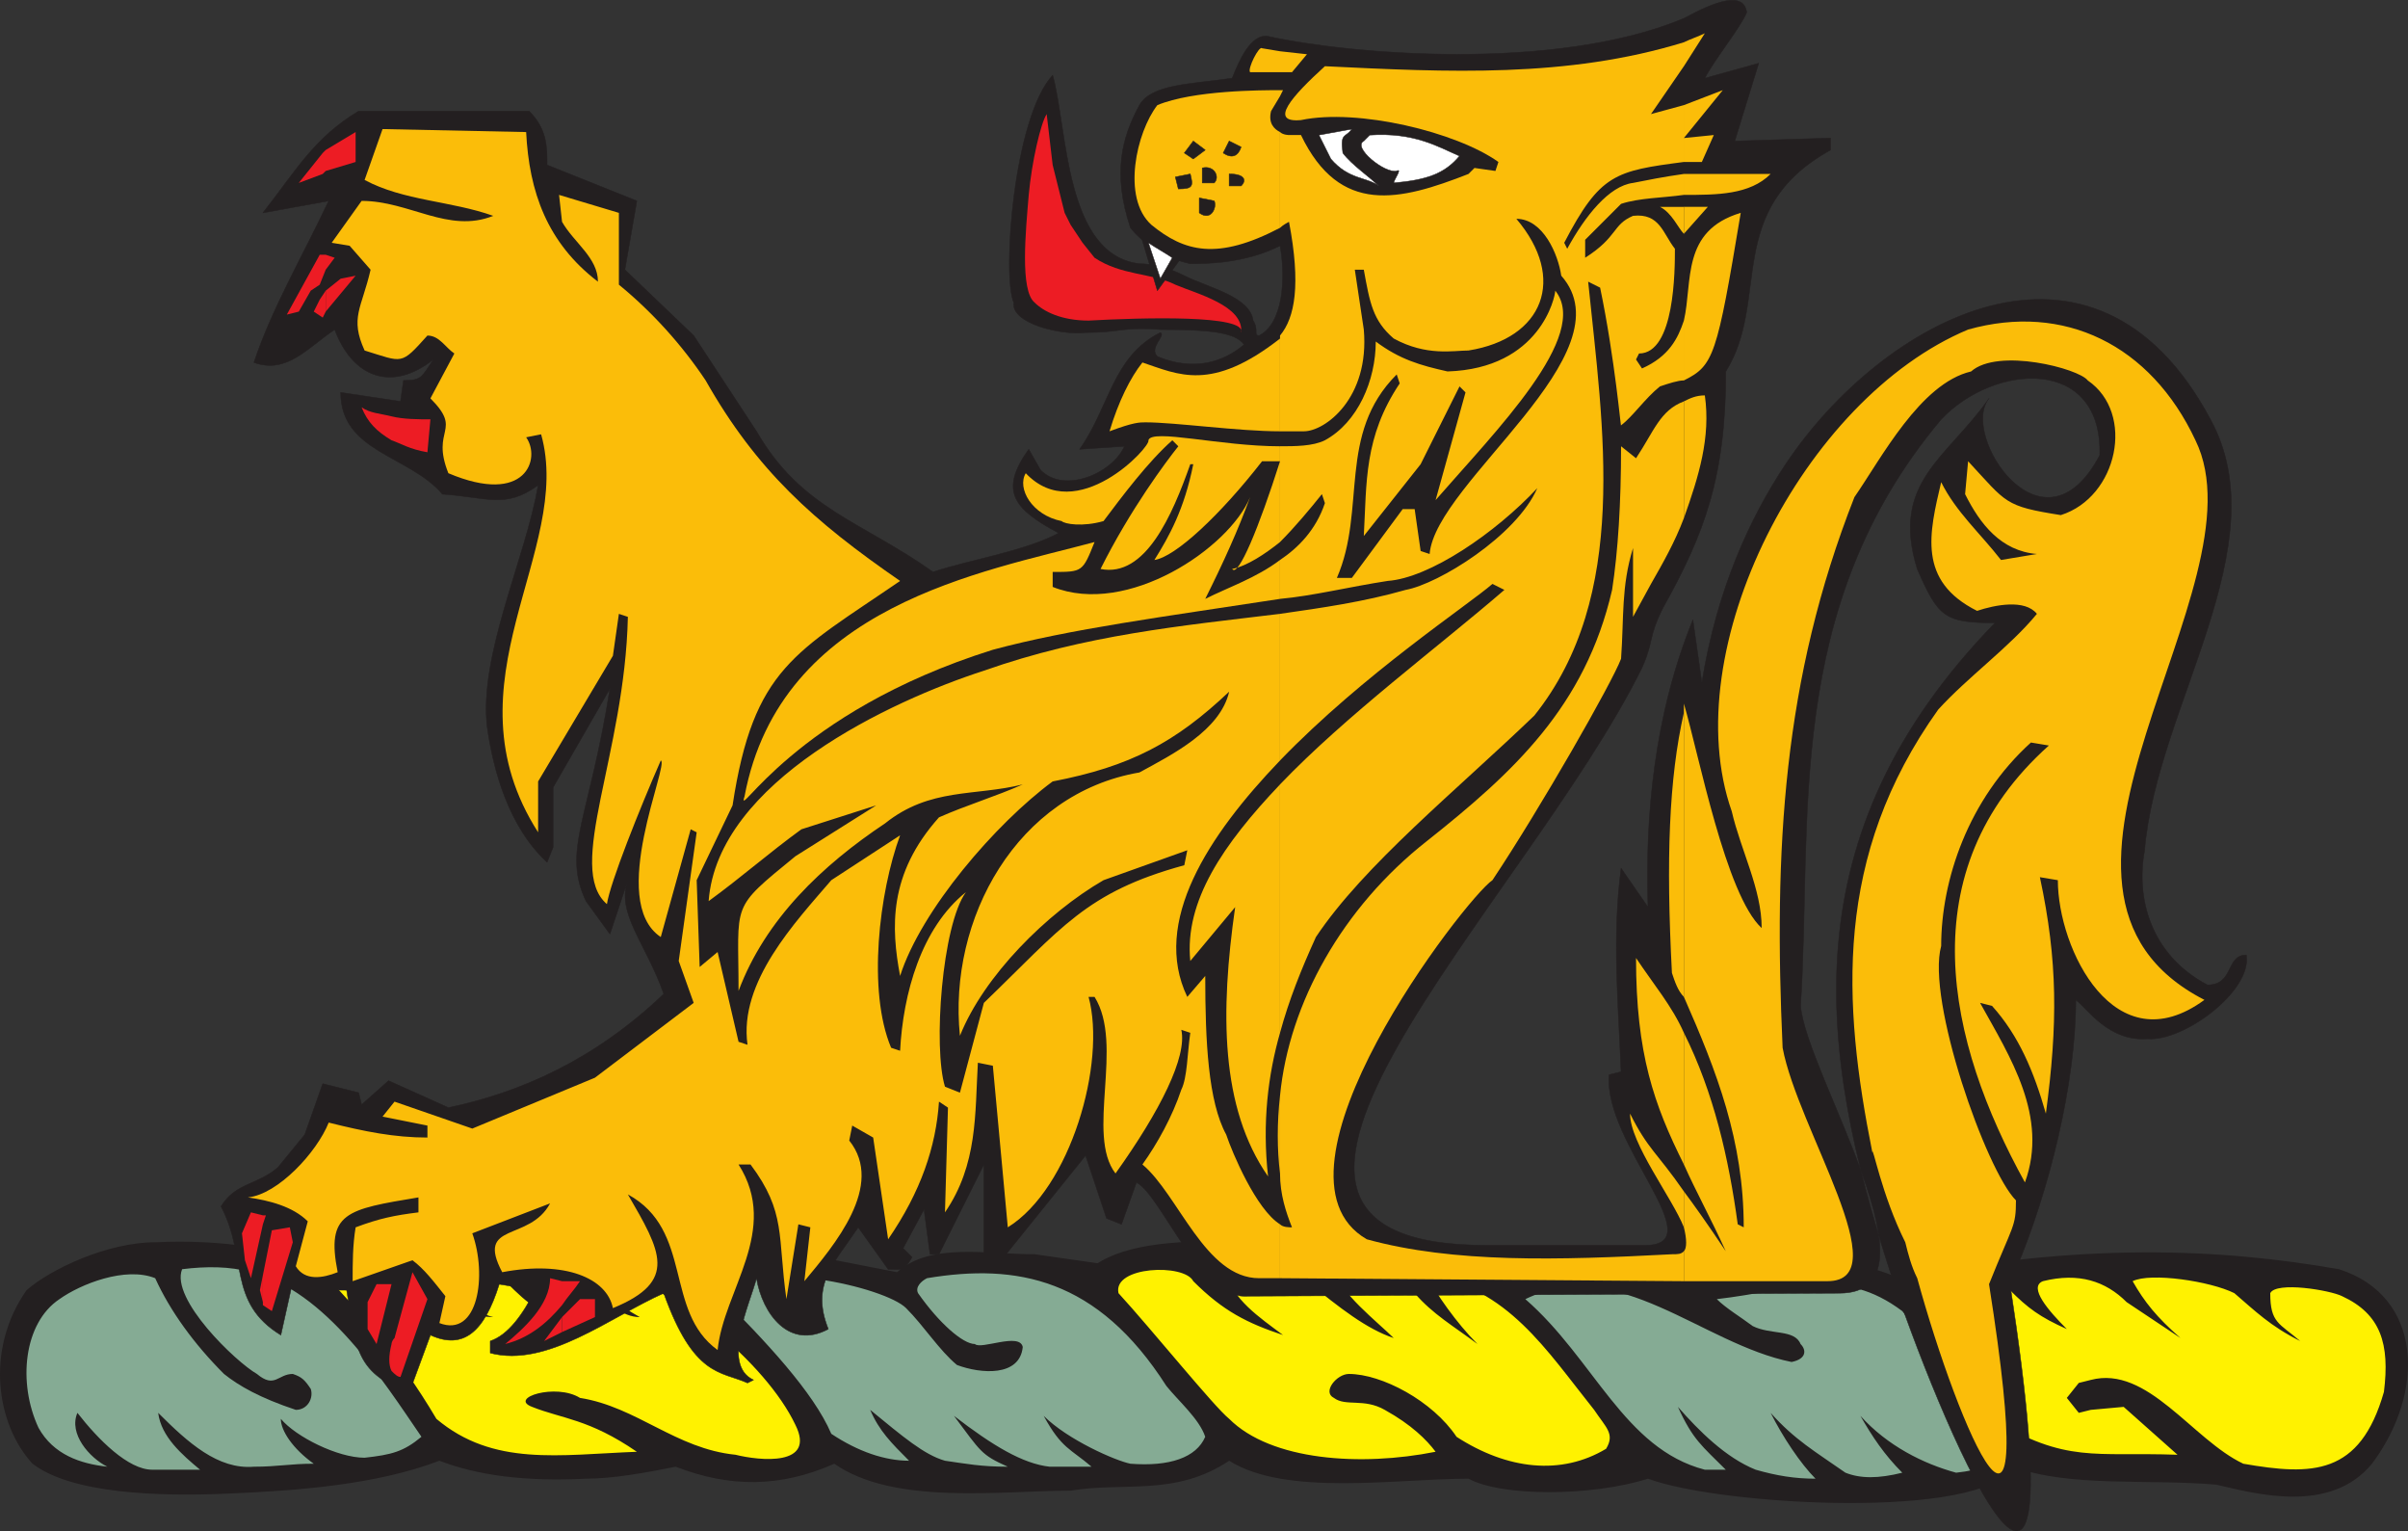 <svg xmlns="http://www.w3.org/2000/svg" width="603.693" height="383.779"><rect width="100%" height="100%" fill="#333333" stroke="none"/><path fill="#231f20" fill-rule="evenodd" d="M8.158 366.847c-9-9.75-12-28.5-1.5-43.5 6-5.25 20.25-12 32.25-12 15.75-.75 26.25 1.5 36 3 14.25-7.5 35.25-3 51-2.25 18.75-.75 34.5 0 45.75 7.5 16.5-9.75 33-4.5 53.25-.75 8.25-7.5 22.5-4.5 34.5-4.5l15.75 2.25c12-7.5 33.75-5.25 57-5.25 17.25.75 27.75.75 43.5 8.25l6-2.25c14.25-3 27-3 41.25 3.75 21-3.75 36-8.25 53.25-.75 45.75-9 80.25-7.5 110.25-2.25 21 6.75 21.75 30.75 8.25 48.75-10.5 12.75-29.25 7.5-39 5.25-17.25-1.5-36.75.75-51-4.5-7.5 13.5-73.5 9.75-91.5 3-14.25 4.5-36.75 4.5-45 0-18 0-45.75 4.5-60-4.5-13.5 9-26.25 5.25-39.75 7.5-17.25 0-44.25 3.75-59.25-6.75-13.5 6-26.25 6-39.75.75-7.5 1.5-15.75 3-22.5 3-15 .75-27-.75-36.75-4.5-15.75 6-35.25 7.5-53.25 8.25-17.25.75-39 0-48.75-7.5"/><path fill="#85ab94" fill-rule="evenodd" d="M462.658 369.097c-7.5-5.25-12.75-8.25-18.75-15 3 6 7.5 12.75 11.25 16.5-5.25 0-9.75-.75-15-2.25-7.5-3-14.25-9.75-19.5-15.75 3.75 8.25 6 9.75 12 15.75h-5.25c-20.25-5.25-27.75-27.75-45-42.75 23.25-11.25 44.25 11.25 66.75 15.75 3.75-.75 3.75-3 2.25-4.5-1.5-3.75-7.5-2.25-12-4.5-3-2.25-6.75-4.5-9-6.75 19.5-2.25 31.5-8.25 46.5 3 5.25 6 6 23.25 23.25 33.75-3.75 5.25-3 6-9.75 6.75-8.25-2.25-17.25-6.75-24-14.25 3 5.25 6 9.75 10.5 14.25-6 1.5-10.5 1.5-14.25 0m-199.5-1.5c-6.75-.75-14.25-5.25-24-12.75 6.75 9 6.75 9.75 13.5 12.75-6.75 0-10.5-.75-15.75-1.5-5.25-1.5-10.5-6-18.75-12.75 2.25 5.25 5.25 8.25 9.75 12.75-6 0-12.75-2.25-19.5-6.75-4.5-10.5-16.5-23.25-28.5-35.25 9.75-9 42-1.5 47.25 3.75 4.5 4.5 8.25 10.5 12.75 14.25 6 2.25 15.75 3 16.5-4.5-.75-3.75-10.5.75-12-.75-3 0-9-5.25-14.25-12.75-.75-1.5.75-3 2.25-3.75 22.5-3.75 42.75 0 60 27 3 3.75 8.25 8.25 9.75 12.75-2.25 5.25-9 7.5-18.75 6.75-3.75-.75-15.75-6-21.75-12 4.5 8.25 6.75 8.25 12 12.75h-10.5m-253.5-9.75c-5.25-11.25-3.75-26.25 5.25-32.25 5.25-3.75 16.5-8.25 24-5.25 3.75 8.25 9.75 16.5 17.25 24 3.75 3 9 6 18 9 3 0 4.5-3 3.75-5.25-1.5-2.25-2.25-3-4.5-3.75-3.75 0-4.5 3.75-9 0-5.25-3-21.75-18.75-18.75-26.25 6-.75 12-.75 17.25.75 18.75 4.5 33 27 42.75 41.25-4.5 3.75-7.5 4.5-14.25 5.25-6.75 0-17.25-5.25-21-9.75 0 3 3 7.5 8.25 11.25-6 0-9 .75-15 .75-9 .75-16.5-6-24-13.5.75 6 6 10.5 10.5 14.25h-12c-6 0-13.5-7.5-18.75-14.25-2.25 5.25 3 11.25 7.5 13.5-6.75-.75-13.5-3-17.25-9.75"/><path fill="#fff200" fill-rule="evenodd" d="M562.408 366.847c-12.75-6-24-24.75-38.25-21l-3 .75-3 3.75 3 3.75 3-.75 8.25-.75 13.5 12c-21-.75-27.75 2.25-46.5-9-8.25-7.5-9.75-16.5-15-25.5-1.5-9 12-9 19.5-6.75 4.5 4.5 7.5 6.75 14.25 9.75-4.5-4.5-9.75-10.5-6-12 9-2.25 15.75 0 21 5.25l13.5 9c-6-5.25-9-9-12-14.25 4.5-2.25 19.5 0 25.5 3 5.25 4.5 9 8.25 16.5 12-5.25-4.5-7.5-4.5-7.5-12 1.5-3 15-.75 18 .75 9.75 4.5 12 12 10.5 24-6 21-18 21-35.25 18m-197.25-6.75c-6-9-18.75-15.75-27-15.75-3 0-6.75 4.5-3.75 6 3 2.25 7.5 0 12.75 3 6.75 3.75 10.5 7.5 12.75 10.5-18.75 3.75-41.25 2.25-51.75-8.25-3.75-3-19.5-22.5-27.75-31.5-1.5-6.75 16.5-7.5 18.75-3 7.5 7.5 13.5 10.5 22.5 13.5-6-4.5-12.75-9-14.25-15.75 6-.75 14.25-.75 20.25 2.25 8.25 6.75 15 12 21.75 14.25-3.75-3.75-14.25-12-14.25-16.5 6-1.5 12-.75 19.5 5.25 4.5 5.25 9.75 8.25 15.75 12.75-5.25-5.25-10.5-12.75-12.75-17.25 20.25 3 30 18.75 42 33.75 3 4.5 5.25 6 3 9.75-11.25 6.75-24.75 5.25-37.5-3m-180.75 4.5c-15-1.5-24.75-12-39-14.25-6-3.75-18 0-12 2.25 7.5 3 14.25 3 26.25 11.25-19.5.75-36 3.75-50.25-8.25-9.75-16.5-19.5-27-29.25-37.5 15-3.75 23.25-3 34.5 9 1.5 1.5 5.25 3 9 3-6-1.5-9.75-6.75-12.75-12.75 5.25 0 12-.75 15.75 3.75 6.75 6.75 8.25 7.5 15 9-5.25-2.25-7.5-6.75-7.5-12.75 3.75 0 11.25-.75 15 5.25 3 3.75 6.75 7.5 11.25 7.5-5.25-3-6.75-3.75-8.25-12 16.5 4.5 39.75 23.25 47.25 39 5.25 10.5-9 9-15 7.5"/><path fill="#231f20" fill-rule="evenodd" d="M290.908 83.347c-12 6-12.75 18.75-20.25 29.25l11.25-.75c-3 6.75-15 12-21 6l-3-5.25c-7.5 10.5-3.75 15 7.5 21-8.25 4.5-22.5 6.75-31.5 9.75-18-12.75-33-15.75-44.25-35.25l-15.75-24-17.25-16.5 3-17.25-22.5-9c0-4.5 0-9-4.5-13.5h-42.75c-11.25 6.75-15.75 15-24 25.5l16.5-3c-6.75 14.25-14.25 27-18.75 40.5 8.25 3 13.5-3.75 20.25-8.25 4.5 12 14.25 15.75 24.75 7.5-3 4.5-3 5.25-7.5 5.25l-.75 5.25-15-2.25c0 15 17.25 15.75 25.5 25.5 11.25.75 15.75 3.75 24-2.25-3 18-15 42.75-12.75 60.75 1.5 10.5 5.25 24.75 15 33.75l1.5-3.75v-15l14.25-24.75c-5.25 33-12 40.5-6 53.25l6 8.25 4.5-13.5c-3 8.25 4.5 15.75 9 28.5-17.25 16.5-36 24.75-54 28.5l-15-6.75-6.75 6-.75-3-9-2.25-4.5 12.75-6.75 8.25c-5.25 4.5-10.5 3.75-14.25 9.75 6.75 12.75 1.5 24 15 32.25l3-13.5c3.75 2.25 9.75 2.25 13.5 2.25 2.25 12.75 1.5 21 15.75 25.5l5.25-14.25c8.25 3.75 13.5-.75 17.25-12.75l9 1.5c-3 6-6.75 11.25-11.25 12.75v3c14.25 3.75 30-9 43.5-15 7.5 21 14.25 19.5 21 22.5l1.5-.75c-8.25-3.75-.75-19.5.75-25.5 1.5 9 8.25 18 18 12.75-4.5-11.25 1.5-16.5 7.5-25.5l7.5 10.5c3.75 0 3.75.75 6-3l-2.25-2.25 5.25-9.75 1.5 11.25h2.25l11.25-22.5v23.25l3.75 1.5 21.75-27 5.25 15.75 3.75 1.5 3.75-10.5c6 3 15.75 28.5 27 28.5l149.25-.75c27 0-8.25-54.75-9.75-72 3-46.5-4.5-99.75 35.25-147 13.5-14.25 40.5-15.75 39.75 9-14.25 27-35.25-5.25-27.75-14.25-10.5 15-24.75 21-18 42.75 5.25 12 6.75 13.5 19.5 13.5-51.75 53.25-44.25 107.25-26.25 162.75 11.25 34.5 48.75 125.25 30 3 .75-.75.75-2.25 1.5-3.75 8.25-19.5 15-46.5 15-67.5 3 2.25 8.25 10.5 18 9.75 9 .75 26.25-12 24.75-21-5.25 0-3 7.5-9.75 7.5-14.25-7.5-18-21.75-15.75-33.75 3-36 33.75-76.5 16.5-108-29.25-54.75-82.5-24.75-106.5 11.25-9 13.5-17.25 31.5-21 54.75l-2.25-15.75c-9.75 24-12 49.5-11.25 72l-6.75-9.75c-2.25 17.25-.75 33 0 51l-3 .75c-1.5 17.25 26.25 42.75 9 42.75h-39.75c-81.75 0 9.75-85.5 39-144.75 3-6.75 1.5-7.5 5.25-15 10.5-18.75 15.75-33 15.75-59.25 11.25-18-.75-40.5 26.25-55.5v-3l-24 .75 6-19.5-13.5 3.75c2.25-4.5 9-12.75 10.5-16.5-.75-5.25-7.5-3-15.75 1.5-32.25 13.5-84 9-104.25 4.5-4.5-.75-7.5 6.75-9 10.5-10.5 1.5-20.25 1.5-23.25 6.75-4.5 8.25-6.75 17.25-2.25 30.75 3 3.75 8.25 7.5 15 9 3.75 0 13.5 0 22.5-4.5 1.5 8.25.75 19.5-5.25 22.5-1.5 0 0-1.5-1.5-3.75-.75-6-11.25-8.25-17.25-11.25-4.5-2.25-8.25-3-11.25-3-18.75-2.25-18-33.75-21.75-47.25-9.75 10.5-12.75 50.25-9.75 57-.75 5.25 12 8.25 18 7.5 9 0 9-1.5 18.75-.75 12.75 0 18.75.75 21 3.75-5.25 4.5-12.75 6.75-21.75 3-2.25-2.25 2.25-5.25.75-6"/><path fill="none" stroke="#231f20" stroke-linecap="round" stroke-linejoin="round" stroke-miterlimit="10" stroke-width=".12" d="M290.908 83.347c-12 6-12.75 18.75-20.25 29.25l11.25-.75c-3 6.75-15 12-21 6l-3-5.25c-7.5 10.5-3.75 15 7.5 21-8.25 4.5-22.5 6.75-31.5 9.75-18-12.75-33-15.75-44.25-35.25l-15.75-24-17.25-16.5 3-17.25-22.5-9c0-4.5 0-9-4.5-13.5h-42.75c-11.25 6.75-15.75 15-24 25.5l16.5-3c-6.75 14.25-14.25 27-18.75 40.5 8.25 3 13.5-3.75 20.25-8.25 4.5 12 14.25 15.75 24.75 7.5-3 4.5-3 5.25-7.5 5.25l-.75 5.25-15-2.25c0 15 17.25 15.75 25.5 25.5 11.25.75 15.75 3.75 24-2.25-3 18-15 42.75-12.75 60.75 1.5 10.5 5.25 24.75 15 33.75l1.5-3.75v-15l14.25-24.75c-5.25 33-12 40.5-6 53.25l6 8.25 4.5-13.5c-3 8.25 4.5 15.75 9 28.5-17.25 16.5-36 24.75-54 28.5l-15-6.75-6.75 6-.75-3-9-2.25-4.5 12.75-6.75 8.25c-5.25 4.5-10.5 3.75-14.25 9.75 6.75 12.75 1.5 24 15 32.25l3-13.5c3.75 2.25 9.75 2.25 13.5 2.25 2.25 12.75 1.5 21 15.75 25.5l5.25-14.25c8.25 3.75 13.5-.75 17.25-12.75l9 1.5c-3 6-6.75 11.25-11.25 12.75v3c14.25 3.75 30-9 43.5-15 7.5 21 14.25 19.5 21 22.5l1.5-.75c-8.25-3.75-.75-19.5.75-25.5 1.5 9 8.25 18 18 12.75-4.5-11.25 1.5-16.5 7.5-25.5l7.5 10.5c3.75 0 3.75.75 6-3l-2.25-2.25 5.25-9.75 1.5 11.25h2.25l11.25-22.5v23.25l3.75 1.5 21.75-27 5.25 15.75 3.75 1.5 3.75-10.5c6 3 15.75 28.5 27 28.5l149.25-.75c27 0-8.25-54.75-9.75-72 3-46.5-4.5-99.75 35.25-147 13.5-14.25 40.5-15.75 39.75 9-14.25 27-35.25-5.25-27.75-14.25-10.5 15-24.75 21-18 42.75 5.25 12 6.75 13.5 19.5 13.5-51.75 53.25-44.25 107.25-26.25 162.75 11.25 34.5 48.75 125.25 30 3 .75-.75.75-2.25 1.5-3.75 8.25-19.5 15-46.5 15-67.5 3 2.25 8.25 10.5 18 9.75 9 .75 26.25-12 24.75-21-5.25 0-3 7.5-9.75 7.5-14.25-7.5-18-21.75-15.75-33.75 3-36 33.75-76.5 16.5-108-29.25-54.75-82.5-24.75-106.5 11.25-9 13.5-17.25 31.5-21 54.75l-2.25-15.75c-9.75 24-12 49.5-11.25 72l-6.75-9.75c-2.25 17.25-.75 33 0 51l-3 .75c-1.5 17.25 26.25 42.75 9 42.75h-39.75c-81.75 0 9.75-85.5 39-144.75 3-6.75 1.5-7.5 5.25-15 10.5-18.75 15.75-33 15.75-59.25 11.25-18-.75-40.5 26.25-55.5v-3l-24 .75 6-19.5-13.5 3.75c2.25-4.5 9-12.75 10.5-16.5-.75-5.25-7.5-3-15.75 1.5-32.25 13.5-84 9-104.25 4.5-4.5-.75-7.5 6.75-9 10.5-10.5 1.5-20.25 1.5-23.25 6.75-4.5 8.25-6.75 17.25-2.25 30.75 3 3.75 8.25 7.5 15 9 3.75 0 13.5 0 22.5-4.5 1.5 8.25.75 19.5-5.25 22.5-1.5 0 0-1.5-1.5-3.75-.75-6-11.25-8.25-17.25-11.25-4.5-2.25-8.25-3-11.25-3-18.75-2.25-18-33.75-21.75-47.25-9.75 10.5-12.75 50.25-9.75 57-.75 5.25 12 8.25 18 7.5 9 0 9-1.5 18.75-.75 12.75 0 18.75.75 21 3.75-5.25 4.5-12.75 6.75-21.75 3-2.25-2.25 2.25-5.25.75-6zm0 0"/><path fill="#ed1c24" fill-rule="evenodd" d="M140.908 330.097v3.75l8.25-3.75v-4.5h-3.75l-4.5 4.5m0-9v6c1.5-2.25 3-3.75 4.5-6h-4.5m170.25-237.75c1.5-4.5-24.75-3.75-38.25-3-6.75 0-11.25-2.25-13.5-4.5-3.75-3-2.25-18-1.5-27 .75-8.25 3-18 4.5-20.25l1.5 12.75 3 12 1.5 3 3 4.5 3 3.75c6.75 4.5 14.25 3.75 20.25 6.75 5.25 2.25 17.25 5.25 16.5 12m-170.25 243.75v-6l-3-.75c0 6.75-6.75 12.75-11.25 16.5 6-1.5 10.5-5.25 14.25-9.75"/><path fill="#ed1c24" fill-rule="evenodd" d="M140.908 333.847v-3.75l-4.5 6zm-42.75 3v6.75c.75.75 1.5 1.5 2.25 1.5l6.75-19.5-3.75-6.75-4.5 16.5c-.75.75-.75 1.5-.75 1.5m0-232.5v6c2.25.75 4.5 2.25 9 3l.75-8.25c-3 0-6.75 0-9.75-.75m0 6v-6c-3-.75-5.25-.75-7.5-2.25 1.5 3.75 3.75 6 7.5 8.25m0 233.25v-6.75c-.75 3-.75 5.25 0 6.75m-16.5-270.75v5.25l7.5-9-3.75.75-3.75 3m0-9v3.75l2.25-3zm0-26.25v5.25l7.5-2.25v-7.5l-7.5 4.5m12.75 299.25-2.25-3.75v-6.75l2.25-4.5h3.75l-3.75 15m-12.75-294v-5.25l-.75.75-6 7.5 6-2.25.75-.75m0 24.75v-3.75h-1.5l-8.25 15 3-.75 3-5.25 2.25-1.5 1.5-3.75"/><path fill="#ed1c24" fill-rule="evenodd" d="M81.658 78.097v-5.25l-1.5 2.25-1.5 3 2.25 1.5.75-1.5m-15.75 241.5v7.5l2.25 1.5 5.25-17.25-.75-3.75-4.5.75-2.25 11.25m0-15v2.25l.75-2.25zm0 2.25v-2.25l-3-.75-2.25 5.25.75 6.75 1.5 4.5 3-13.5"/><path fill="#ed1c24" fill-rule="evenodd" d="M65.908 327.097v-7.5l-.75 3.75.75 3v.75"/><path fill="#fbbd09" fill-rule="evenodd" d="M422.158 313.597v7.5h36c18 0-7.5-38.25-11.25-58.5-2.25-49.5 0-92.25 18-138 6.75-9.75 16.5-28.5 29.25-31.5 6.75-6 27-.75 29.25 2.25 12 8.25 7.5 29.25-6.75 33.75-14.25-2.25-13.5-3-23.25-13.5l-.75 8.25c3.75 7.5 9 14.25 18 15l-9 1.5c-5.25-6.75-11.25-12-15-19.5-3 12.75-6 24.75 9 32.25 4.5-1.5 12-3 15 .75-6.75 8.25-17.25 15.75-24.75 24-26.25 36.75-24 73.5-16.5 111 0-2.25 2.25 10.5 8.25 22.5.75 3 1.5 6 3 9 10.5 38.25 31.5 87 18 1.5 6-15 6.75-14.25 6.75-21-7.5-7.5-22.5-50.25-18.75-63.75 0-16.5 6.75-36.75 22.5-51l4.5.75c-35.25 31.5-25.5 74.25-6 109.5 6-16.5-3.75-31.5-11.25-45l3 .75c6.75 7.5 10.5 16.5 13.5 27 3-22.5 3-38.25-1.5-59.25l4.5.75c0 17.25 14.25 46.5 36.75 30-54-27.75 15.75-103.5-2.25-140.25-11.25-24-33-34.5-57-27.75-41.25 17.25-73.5 80.25-59.25 120.75 2.25 9.75 7.5 19.5 7.5 29.25-9-8.25-15.75-43.5-19.5-56.25v73.5c8.25 18.75 15 36 15 57.75l-1.5-.75c-2.25-16.5-6-33-13.5-48v33c3 6.75 6.75 13.5 10.5 21.75-4.5-6.75-8.25-12-10.5-15v9c.75 3 .75 5.25 0 6m0-213v29.25c3.75-10.5 6.75-20.25 5.25-30.75-2.25 0-3.75.75-5.25 1.5m0-20.25v15c7.5-3.75 8.25-6 14.25-42-15 4.5-12 17.25-14.25 27m0-28.5v6.75l6-6.75zm0-8.25v5.25c8.25 0 16.5 0 21.75-5.25h-21.75m0-9v6h4.5l3-6.75-7.5.75m0-8.25v8.25l9.75-12zm0-15.75v6l5.25-8.25c-1.5.75-3.75 1.5-5.25 2.25m0 6v-6c-29.25 9-59.25 7.5-90 6-8.25 7.5-14.25 14.25-6 13.5 14.25-3 39 3 49.5 10.5l-.75 2.25-5.25-.75-1.5 1.5c-17.25 6.75-32.25 10.5-42-9.75h-3s-1.5 0-2.25-.75v24s.75-.75 2.25-1.5c3 15.75 1.5 24-2.25 28.5v24h6c5.25 0 16.5-8.25 15-25.5-.75-5.25-1.5-9.75-2.25-15h2.25c1.5 8.25 2.25 12.75 7.5 17.25 8.25 4.5 15 3 18.75 3 18.75-3 24.75-18 12-33 6.75 0 10.5 9 11.25 14.25 17.25 19.5-31.5 51.75-33 69.75l-2.25-.75-1.5-10.5h-3l-12.75 17.25h-3.75c7.5-17.25 0-36 15-51l.75 2.25c-9 13.5-8.25 24.75-9 38.25l14.25-18 9.75-19.5 1.5 1.5-7.5 27c15-17.25 39-41.25 30-52.5 0 1.5-3.75 19.5-27 20.25-6.75-1.5-12-3-18-7.5 0 9.75-4.5 20.25-12.75 24.75-3 1.5-7.5 1.5-11.25 1.5v24c3.75-3.75 7.5-8.25 10.5-12l.75 2.25c-2.25 6.75-6.75 11.25-11.25 14.25v9.75c8.25-.75 17.25-3 27-4.5 10.5-.75 27-12 37.5-23.25-5.25 12-24.75 24-33 25.5-10.5 3-21 4.5-31.5 6v36.75c21-21.75 47.25-39 53.25-44.25l3 1.5c-16.5 14.25-39.75 31.5-56.25 48.75v62.25c2.25-8.25 5.25-15.75 9-24 12-18 35.25-36.75 54.75-55.5 24-30 17.25-72 13.5-108.75l3 1.5c3.75 18 5.25 36 5.25 34.5 3-2.25 6-6.75 9.75-9.75 2.25-.75 4.5-1.5 6-1.5v-15c-1.5 4.5-3.75 9-10.5 12l-1.5-2.25.75-1.5c9 0 9-21 9-26.25-3-3.75-3.75-9-10.5-8.25-5.25 2.25-3.75 5.25-12 10.5v-4.5l9-9c4.5-1.5 10.5-1.5 15.75-2.25v-5.25c-5.25.75-9 1.5-12.75 2.25-6 .75-12 8.25-16.5 16.5l-.75-1.5c9-17.25 12.75-18 30-20.25v-6h-.75.75v-8.25l-8.25 2.25 8.25-12"/><path fill="#fbbd09" fill-rule="evenodd" d="M422.158 58.597v-6.75h-6c3 1.5 4.5 5.25 6 6.75m0 71.25v-29.25c-6 2.25-7.5 7.5-12 14.25l-3.75-3c0 14.25-.75 26.25-2.25 36-6.75 29.25-24.75 45.75-46.5 63-21 16.5-34.5 40.5-36.75 63.75v19.5c0 5.25 1.5 9.75 3 13.5-.75 0-2.25 0-3-.75v13.5l101.25.75v-7.5c-.75.75-1.5.75-3 .75-28.5 1.5-54.75 2.25-76.5-3.75-28.5-16.5 24.75-85.5 31.5-90 12-18 30-49.5 32.25-55.5.75-10.5 0-18 3-27.75v17.25l4.5-8.25c3-5.25 6-10.5 8.25-16.5"/><path fill="#fbbd09" fill-rule="evenodd" d="M422.158 249.847v-71.25c-3.75 16.5-4.5 36.75-3 65.25.75 2.25 1.5 4.5 3 6m0 42v-33c-3-6.75-7.5-12-12-18.75 0 24 4.5 36.75 12 51.75m0 15.75v-9c-6.75-9.75-9-10.5-13.5-19.5 0 7.5 10.5 21 13.5 28.5m-101.25-285v1.5l.75-1.5zm0-9.75v5.25h3l3.75-4.5-6.75-.75m0 5.25v-5.25l-4.5-.75c-.75-.75-3.75 5.25-3 6h7.5m0 6v-1.5c-4.5 0-21.75 0-30.75 3.75-5.25 6.75-9 23.25-1.5 30 8.25 6.75 16.5 9 32.25.75v-24c-1.5-.75-3-2.25-2.25-5.25l2.25-3.75m0 84v-23.25c-17.25 13.5-25.5 9-34.5 6-3 3.75-6 9.75-8.25 17.25 6-2.25 7.5-2.25 9-2.25 7.5 0 23.25 2.25 33.75 2.25m0 3.75v3.75h-4.5c-10.5 13.5-21.75 24-27 24.75 3.75-6 7.5-12.75 9.75-24h-.75c-4.5 12.75-11.25 28.5-22.5 26.25 7.5-15 16.5-27 19.5-30.75l-1.5-1.5c-6 5.25-12.75 14.25-17.25 20.25-5.25 1.5-9.75.75-10.5 0-7.5-1.5-11.25-8.25-9-12 12.75 13.5 31.5-6.75 30.75-8.25.75-3 18 1.5 33 1.5m0 24v-20.25c-5.25 16.5-10.5 29.25-12 27 3.75-.75 8.25-3.75 12-6.75"/><path fill="#fbbd09" fill-rule="evenodd" d="M320.908 150.097v-9.75c-6 4.5-12.75 6.75-18.75 9.75 4.5-9 8.25-17.25 11.25-25.5-5.25 12.75-30.75 30-49.5 22.5v-3.75c7.5 0 7.5 0 10.5-7.5-27.75 7.5-78.75 15.75-87.75 63.75-2.25 6.75 12-21 62.25-36.75 19.5-5.25 42.75-8.25 72-12.75"/><path fill="#fbbd09" fill-rule="evenodd" d="M320.908 190.597v-36.75c-24.75 3-48.75 5.25-74.25 14.25-23.25 7.5-66.75 27.75-69 57.75 8.25-6 15-12 23.25-18l18.75-6-20.25 12.75c-16.5 13.5-14.25 11.25-14.25 33.75 6.75-18 21-31.5 36.75-42 11.25-9 22.5-6.75 34.5-9.75-6.75 3-14.25 5.25-21 8.25-12.75 14.25-12 27.75-9.75 39.75 5.25-16.5 24-38.25 38.25-48.75 19.5-3.75 30.75-9.75 44.25-22.5-2.25 9.75-14.25 15.75-22.5 20.25-30.75 5.25-48 36.75-45 66 6-15 21.75-30.75 36-39l21-7.5-.75 3.75c-24.75 6.75-30.75 15.75-50.25 34.5l-6 22.5-3.75-1.5c-3-9.75-.75-40.5 5.25-48.75-11.25 9-15.75 25.5-16.5 39.75l-2.25-.75c-6-14.25-3-39 2.25-53.25l-17.25 11.25c-9 10.5-23.25 25.5-21 41.25l-2.25-.75-5.25-22.5-4.5 3.75-.75-21.75 9-18.75c5.25-34.5 15.75-38.25 42-56.25-21.75-15-36-27.75-48.75-50.25-6-9-13.5-17.25-21.75-24v-18l-15-4.5.75 6.75c3 5.25 9 9 9 15-12.75-9.75-17.25-22.5-18-37.5l-36-.75-4.5 12.75c9.75 5.25 21.75 5.25 32.25 9-11.25 4.5-21-3.75-33-3.75l-7.5 10.5 4.5.75 5.25 6c-2.25 9.75-5.25 12-1.5 20.25 9.75 3 9 3.75 15.75-3.75 3 0 4.5 3 6.75 4.5l-6 11.25c8.25 8.25 0 7.5 4.5 18.75 19.5 8.25 23.25-3.75 19.5-9l3.75-.75c8.25 29.25-24.75 62.25-.75 99.75v-12.75l18.75-31.5 1.5-10.5 2.25.75c-.75 34.5-15.75 63-5.25 72 .75-5.25 8.25-24 13.5-36 2.25.75-13.5 35.25 0 44.25l7.5-27 1.5.75-4.5 32.25 3.75 10.5-24.75 18.75-30.75 12.75-19.5-6.75-3 3.75 11.25 2.25v3c-8.25 0-15.75-1.5-24.75-3.75-3 7.5-12.75 18-20.25 18.75 5.25.75 11.25 2.25 15 6l-3 11.25c2.25 3.75 6.75 3 10.5 1.5-3-15 2.25-15.75 20.25-18.75v3.75c-6 .75-9.75 1.5-15.75 3.75-.75 4.5-.75 9-.75 13.5l15-5.25c3 2.25 5.25 5.25 8.25 9l-1.5 6.75c9.75 3.75 12-12 8.25-22.5l19.5-7.5c-5.25 9.75-18.75 4.5-12 17.25 15.75-3 26.25 1.5 27.75 9 16.5-6.75 12-14.25 3.75-28.5 16.5 9 9 29.25 22.5 39 1.5-15 15.75-30 5.25-46.5h3c9 12 6.75 18 9 33.75l3-18.75 3 .75-1.5 13.5c7.5-9 20.25-24 11.25-35.25l.75-3.75 5.25 3 3.75 25.5c8.25-12 12-23.25 12.75-34.5l2.25 1.5-.75 26.25c8.25-12 7.5-24.75 8.25-37.5l3.75.75 3.75 40.5c15.75-9.75 24.75-41.25 20.25-57.75h1.5c7.5 12-2.25 34.5 5.25 44.25 11.25-15.75 18-29.25 16.5-36l2.25.75c-.75 5.25-.75 11.25-2.25 14.25-2.25 6.75-6 13.5-9.75 18.75 9 7.5 15.75 28.5 29.25 28.5h5.25v-13.5c-6-3.75-12-18-13.5-22.5-4.5-8.25-5.25-23.25-5.25-39.75l-4.5 5.25c-9-18.75 5.25-40.5 23.25-59.25"/><path fill="#fbbd09" fill-rule="evenodd" d="M320.908 258.847v-62.25c-14.25 15-24 29.25-22.5 44.25l11.25-13.5c-3.75 26.25-3.75 50.25 8.25 67.5-1.5-13.5 0-25.5 3-36m0 35.25v-19.5c-.75 6.75-.75 13.5 0 19.5"/><path fill="#231f20" fill-rule="evenodd" stroke="#231f20" stroke-linecap="round" stroke-linejoin="round" stroke-miterlimit="10" stroke-width=".12" d="m285.658 57.847 4.5 15 6-8.25zm0 0"/><path fill="#fff" fill-rule="evenodd" d="m290.908 69.847-3-9c2.25 1.5 3.75 2.25 6 3.75l-3 5.25"/><path fill="none" stroke="#231f20" stroke-linecap="round" stroke-linejoin="round" stroke-miterlimit="10" stroke-width=".12" d="m290.908 69.847-3-9c2.25 1.5 3.75 2.25 6 3.75zm0 0"/><path fill="#231f20" fill-rule="evenodd" d="M300.658 53.347v-3.75l3.75.75c.75 1.5-.75 5.25-3.75 3"/><path fill="none" stroke="#231f20" stroke-linecap="round" stroke-linejoin="round" stroke-miterlimit="10" stroke-width=".12" d="M300.658 53.347v-3.75l3.75.75c.75 1.5-.75 5.25-3.75 3zm0 0"/><path fill="#231f20" fill-rule="evenodd" d="m294.658 44.347 3.75-.75c.75 3 .75 3.75-3 3.75l-.75-3"/><path fill="none" stroke="#231f20" stroke-linecap="round" stroke-linejoin="round" stroke-miterlimit="10" stroke-width=".12" d="m294.658 44.347 3.75-.75c.75 3 .75 3.75-3 3.75zm0 0"/><path fill="#231f20" fill-rule="evenodd" d="M309.658 46.597h-1.5v-3c3.75 0 4.5 1.5 3 3h-1.5"/><path fill="none" stroke="#231f20" stroke-linecap="round" stroke-linejoin="round" stroke-miterlimit="10" stroke-width=".12" d="M309.658 46.597h-1.5v-3c3.75 0 4.5 1.5 3 3zm0 0"/><path fill="#231f20" fill-rule="evenodd" d="M301.408 45.847v-3.75c3-.75 4.5 2.25 3 3.75h-3"/><path fill="none" stroke="#231f20" stroke-linecap="round" stroke-linejoin="round" stroke-miterlimit="10" stroke-width=".12" d="M301.408 45.847v-3.75c3-.75 4.5 2.25 3 3.75zm0 0"/><path fill="#fff" fill-rule="evenodd" d="M345.658 46.597c-3-2.25-7.5-1.5-12-6.75l-3-6 8.25-1.5c-1.5 2.25-3 .75-2.25 6 2.25 3 6.75 6 9 8.25"/><path fill="none" stroke="#231f20" stroke-linecap="round" stroke-linejoin="round" stroke-miterlimit="10" stroke-width=".12" d="M345.658 46.597c-3-2.25-7.5-1.5-12-6.75l-3-6 8.25-1.5c-1.5 2.25-3 .75-2.25 6 2.25 3 6.75 6 9 8.25zm0 0"/><path fill="#fff" fill-rule="evenodd" d="M349.408 45.847c0-.75 2.25-3.75.75-3-3 .75-11.25-6-8.25-7.5l1.5-1.5c11.25-.75 17.25 3 22.5 5.25-3.75 4.5-8.25 6-16.5 6.75"/><path fill="none" stroke="#231f20" stroke-linecap="round" stroke-linejoin="round" stroke-miterlimit="10" stroke-width=".12" d="M349.408 45.847c0-.75 2.25-3.75.75-3-3 .75-11.25-6-8.25-7.5l1.5-1.5c11.25-.75 17.25 3 22.5 5.25-3.75 4.5-8.25 6-16.5 6.75zm0 0"/><path fill="#231f20" fill-rule="evenodd" d="m299.158 39.847-2.25-1.5 2.25-3 3 2.25-3 2.25"/><path fill="none" stroke="#231f20" stroke-linecap="round" stroke-linejoin="round" stroke-miterlimit="10" stroke-width=".12" d="m299.158 39.847-2.25-1.5 2.25-3 3 2.25zm0 0"/><path fill="#231f20" fill-rule="evenodd" d="m306.658 38.347 1.5-3 3 1.5c-.75 2.25-2.25 3-4.5 1.5"/><path fill="none" stroke="#231f20" stroke-linecap="round" stroke-linejoin="round" stroke-miterlimit="10" stroke-width=".12" d="m306.658 38.347 1.5-3 3 1.5c-.75 2.25-2.25 3-4.5 1.5zm0 0"/></svg>
